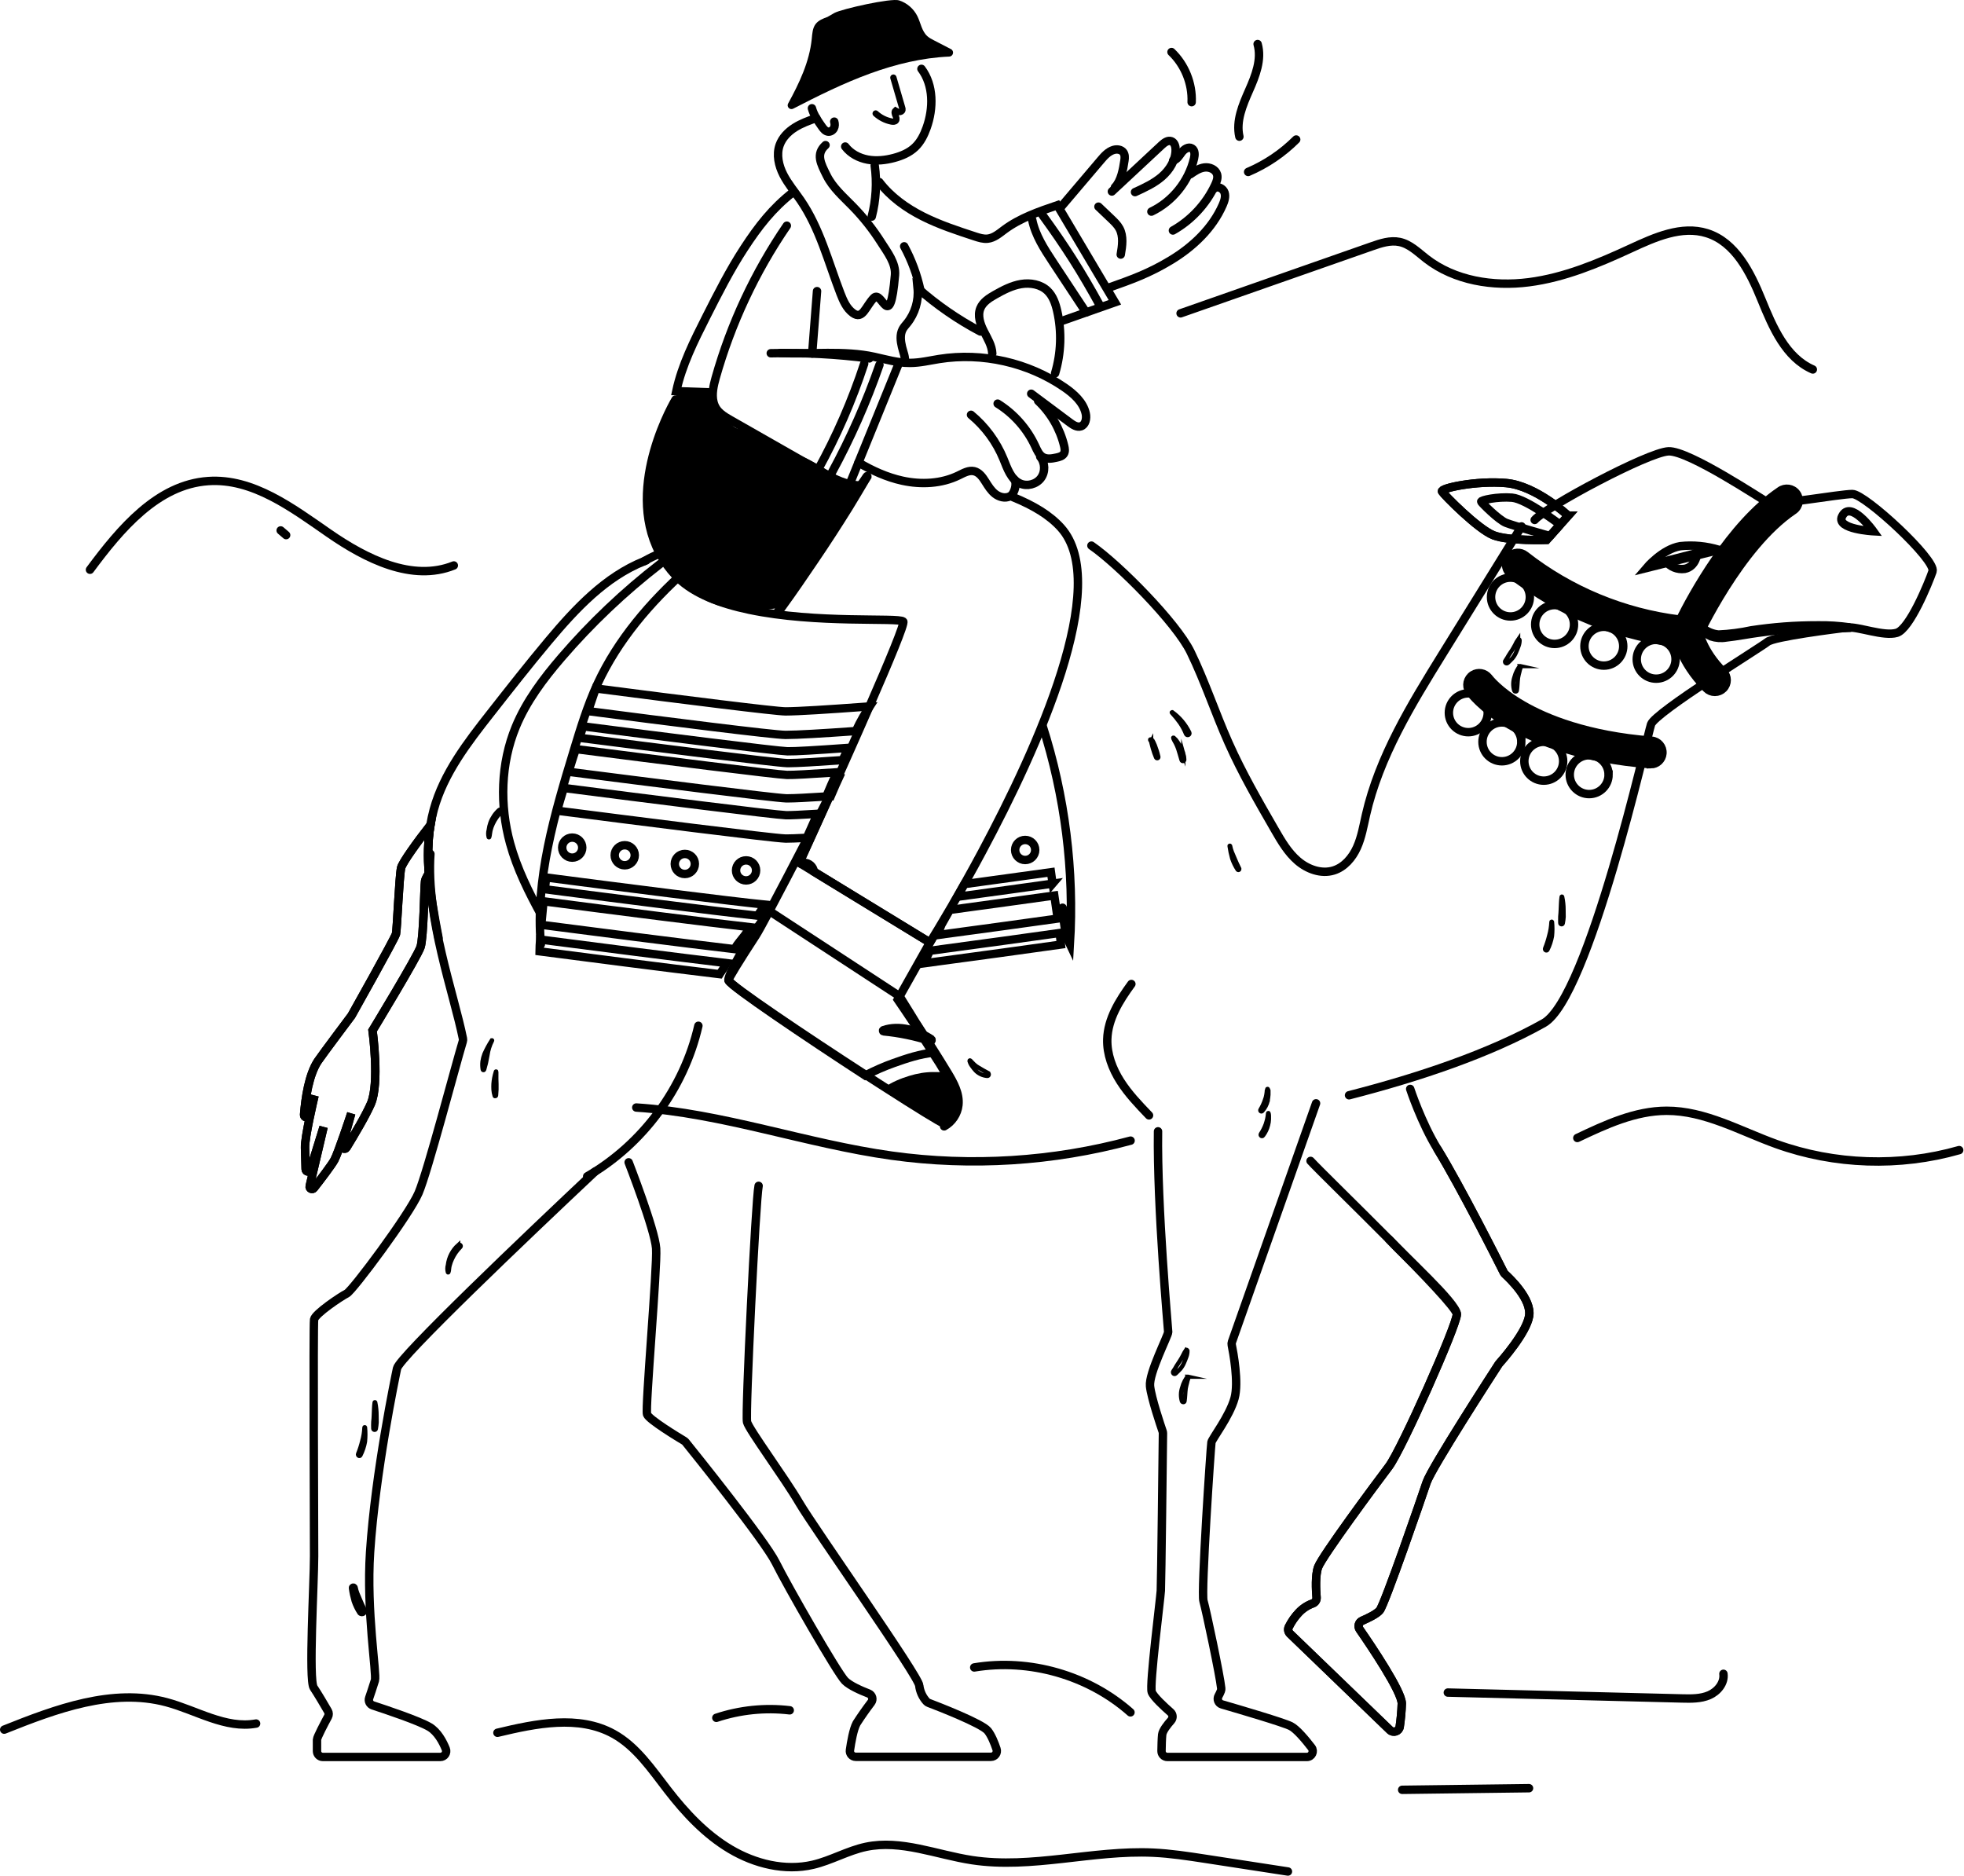 <svg width="605" height="578" viewBox="0 0 605 578" fill="none" xmlns="http://www.w3.org/2000/svg">
<g clip-path="url(#clip0_10412_2197)">
<path d="M132.098 269.007C131.444 270.089 131.004 270.957 130.945 271.398C130.667 273.393 130.524 288.768 129.546 291.736C128.567 294.697 114.76 317.438 114.76 317.438C114.76 317.438 116.996 333.669 114.255 339.999C112.745 343.478 109.422 349.134 106.733 353.527C106.279 354.272 105.145 353.734 105.418 352.905C105.418 352.898 105.418 352.892 105.424 352.886C105.631 352.192 107.983 343.782 108.197 342.992C107.905 343.886 104.212 355.043 103.033 357.278C102.23 358.794 98.906 363.155 96.69 365.999C96.211 366.621 95.219 366.142 95.401 365.377L99.677 347.177L95.589 360.388C95.343 361.179 94.183 361.023 94.157 360.194C94.092 357.881 94.014 355.199 93.962 353.566C93.852 350.378 96.638 338.567 96.891 337.485L95.103 343.646C94.857 344.495 93.6 344.268 93.671 343.387C94.073 338.249 95.135 331.044 97.941 326.833C99.301 324.818 108.275 312.858 108.275 312.858C108.275 312.858 121.661 289.034 121.985 287.693C122.309 286.352 122.963 270.024 123.565 267.342C123.922 265.754 128.405 259.547 132.584 254.15C131.781 259.036 131.723 264.005 132.098 268.994V269.007Z" stroke="black" stroke-width="2.592" stroke-miterlimit="10" stroke-linecap="round"/>
<path d="M132.098 269.007C131.444 270.089 131.004 270.957 130.945 271.398C130.667 273.393 130.524 288.768 129.546 291.736C128.567 294.697 114.76 317.438 114.76 317.438C114.76 317.438 116.996 333.669 114.255 339.999C112.745 343.478 109.422 349.134 106.733 353.527C106.279 354.272 105.145 353.734 105.418 352.905C105.418 352.898 105.418 352.892 105.424 352.886C105.631 352.192 107.983 343.782 108.197 342.992C107.905 343.886 104.212 355.043 103.033 357.278C102.23 358.794 98.906 363.155 96.69 365.999C96.211 366.621 95.219 366.142 95.401 365.377L99.677 347.177L95.589 360.388C95.343 361.179 94.183 361.023 94.157 360.194C94.092 357.881 94.014 355.199 93.962 353.566C93.852 350.378 96.638 338.567 96.891 337.485L95.103 343.646C94.857 344.495 93.6 344.268 93.671 343.387C94.073 338.249 95.135 331.044 97.941 326.833C99.301 324.818 108.275 312.858 108.275 312.858C108.275 312.858 121.661 289.034 121.985 287.693C122.309 286.352 122.963 270.024 123.565 267.342C123.922 265.754 128.405 259.547 132.584 254.15C131.781 259.036 131.723 264.005 132.098 268.994V269.007Z" stroke="black" stroke-width="2.592" stroke-miterlimit="10" stroke-linecap="round"/>
<path d="M193.65 358.048C193.65 358.048 201.717 378.762 202.119 384.56C202.527 390.359 198.678 433.918 199.326 435.694C199.909 437.3 209.025 442.821 210.729 443.838C210.911 443.948 211.066 444.084 211.202 444.246C213.541 447.149 235.622 474.594 238.959 481.332C242.483 488.446 257.943 515.4 260.301 517.771C261.798 519.281 265.251 520.784 267.571 521.678C268.685 522.112 269.087 523.485 268.361 524.438C266.806 526.479 265.335 528.578 263.942 530.736C263.91 530.787 263.877 530.833 263.852 530.885C262.86 532.705 262.173 536.683 261.824 539.132C261.668 540.215 262.51 541.18 263.605 541.18H305.266C306.497 541.18 307.365 539.975 306.977 538.802C306.374 537.001 305.428 534.604 304.281 533.165C302.454 530.878 288.576 525.526 286.075 524.574C285.816 524.477 285.582 524.328 285.401 524.12C284.17 522.766 283.393 521.062 283.172 519.242C283.172 516.572 250.718 470.655 246.202 462.938C241.687 455.222 230.73 440.417 230.128 438.058C229.525 435.694 232.797 369.276 233.691 365.291" stroke="black" stroke-width="2.592" stroke-miterlimit="10" stroke-linecap="round"/>
<path d="M403.71 357.615C408.167 362.519 448.778 401.478 448.778 404.847C448.778 408.216 431.764 446.56 427.812 451.782C423.853 457.011 407.267 479.376 406.036 482.759C405.141 485.208 405.368 489.769 405.563 492.088C405.627 492.885 405.174 493.637 404.422 493.909C402.789 494.499 401.312 495.458 400.114 496.721C398.863 498.043 397.814 499.546 397.01 501.172C396.66 501.872 396.816 502.721 397.379 503.265L428.142 532.933C429.192 533.943 430.961 533.36 431.174 531.922C431.524 529.557 431.738 527.166 431.816 524.776C431.816 521.031 422.35 507.01 418.838 501.937C418.19 501.004 418.56 499.708 419.603 499.261C421.475 498.457 424.08 497.194 425.026 496.067C426.561 494.233 437.913 461.287 439.448 456.68C440.932 452.229 460.253 422.38 461.613 420.287C461.665 420.209 461.717 420.144 461.775 420.073C462.676 419.069 470.133 410.64 471.034 405.456C471.935 400.273 464.995 393.768 463.609 392.479C463.453 392.33 463.317 392.161 463.22 391.967C461.769 389.077 449.99 365.675 442.817 353.98C437.783 345.777 434.401 335.437 434.401 335.437" stroke="black" stroke-width="2.592" stroke-miterlimit="10" stroke-linecap="round"/>
<path d="M427.844 381.736C432.302 386.641 448.778 401.478 448.778 404.847C448.778 408.216 431.764 446.559 427.812 451.782C423.853 457.01 407.267 479.376 406.036 482.758C405.141 485.207 405.368 489.769 405.563 492.088C405.627 492.885 405.174 493.637 404.422 493.909C402.789 494.498 401.312 495.457 400.114 496.721C398.863 498.043 397.814 499.546 397.01 501.172C396.66 501.872 396.816 502.72 397.379 503.265L428.142 532.932C429.192 533.943 430.961 533.36 431.174 531.922C431.524 529.557 431.738 527.166 431.816 524.775C431.816 521.03 422.35 507.01 418.838 501.936C418.19 501.003 418.56 499.708 419.603 499.261C421.475 498.457 424.08 497.194 425.026 496.066C426.561 494.233 437.913 461.286 439.448 456.68C440.932 452.229 460.253 422.379 461.613 420.287C461.665 420.209 461.717 420.144 461.775 420.073C462.676 419.069 470.133 410.639 471.034 405.456C471.935 400.273 464.995 393.768 463.609 392.478C463.453 392.329 463.317 392.161 463.22 391.966C461.769 389.077 449.99 365.674 442.817 353.979" stroke="black" stroke-width="2.592" stroke-miterlimit="10" stroke-linecap="round"/>
<path d="M204.178 170.238C203.88 170.335 203.582 170.433 203.284 170.549C203.284 170.549 203.271 170.549 203.265 170.556C201.729 171.119 200.135 171.89 198.496 172.849C198.496 172.849 198.483 172.856 198.477 172.862" stroke="black" stroke-width="2.592" stroke-miterlimit="10" stroke-linecap="round"/>
<path d="M132.585 263.051C131.218 282.793 139.81 306.014 142.602 319.931C142.66 320.222 142.647 320.514 142.557 320.799C140.276 328.367 131.743 360.931 128.944 367.475C126.093 374.161 108.606 397.57 106.837 398.451C105.062 399.332 97.047 404.684 96.756 406.459C96.464 408.235 96.756 471.095 96.756 479.343C96.756 487.591 95.026 517.505 96.633 519.876C97.851 521.677 100.028 525.39 101.006 527.081C101.317 527.625 101.33 528.286 101.032 528.837C99.995 530.755 97.65 535.186 97.65 535.886V539.424C97.65 540.421 98.46 541.225 99.451 541.225H135.644C136.92 541.225 137.795 539.936 137.315 538.75C136.427 536.547 134.795 533.456 132.261 531.973C128.964 530.042 118.947 526.686 114.865 525.351C113.906 525.04 113.394 524.003 113.725 523.051C114.133 521.865 114.735 520.071 115.487 517.673C116.115 515.658 112.805 496.383 114.003 478.112C115.63 453.459 121.778 424.063 122.31 421.517C122.983 418.128 162.104 380.835 183.271 360.924" stroke="black" stroke-width="2.592" stroke-miterlimit="10" stroke-linecap="round"/>
<path d="M405.401 339.874L379.497 413.367C379.387 413.678 379.368 414.008 379.433 414.325C379.886 416.548 381.642 425.852 380.294 430.724C378.759 436.29 373.388 443.164 373.18 444.285C372.973 445.406 369.934 490.507 370.731 493.209C371.483 495.748 375.856 516.404 376.193 520.071C376.219 520.343 376.193 520.622 376.089 520.881C375.889 521.399 375.655 521.905 375.377 522.391C374.794 523.414 375.286 524.71 376.42 525.034C381.985 526.654 395.294 530.567 397.62 531.733C399.401 532.621 402.123 535.874 404.008 538.323C404.922 539.508 404.079 541.225 402.583 541.225H359.6C358.596 541.225 357.786 540.409 357.799 539.405C357.818 537.804 357.877 535.543 358.006 534.338C358.142 533.113 359.62 531.254 360.734 530.004C361.401 529.252 361.337 528.112 360.585 527.451C358.641 525.753 355.33 522.702 354.793 521.231C354.022 519.119 357.449 492.561 357.585 489.989C357.721 487.539 358.194 445.561 358.24 441.531C358.24 441.324 358.207 441.13 358.142 440.935C357.566 439.251 354.637 430.607 354.261 427.005C353.84 423.007 359.853 411.449 359.853 410.328C359.853 409.57 356.387 371.803 356.723 348.504" stroke="black" stroke-width="2.592" stroke-miterlimit="10" stroke-linecap="round"/>
<path d="M472.751 160.164C476.23 156.127 507.693 139.294 513.971 139.029C520.249 138.763 542.823 153.918 544.721 154.864C546.619 155.816 566.737 152.181 570.624 152.181C574.512 152.181 596.509 172.506 595.31 176.012C594.105 179.491 588.319 193.719 584.308 194.937C580.298 196.155 572.231 192.909 569.005 193.317C565.778 193.725 546.444 196.11 544.442 197.749C542.44 199.388 509.805 219.499 508.6 223.121C507.395 226.743 489.435 307.369 475.544 315.163C458.756 324.584 437.135 331.867 415.566 337.393" stroke="black" stroke-width="2.592" stroke-miterlimit="10" stroke-linecap="round"/>
<path d="M336.205 168.075C344.518 173.802 362.348 191.782 366.767 200.859C371.179 209.936 374.335 219.577 378.442 228.797C382.557 238.036 387.617 246.822 392.671 255.581C394.666 259.041 396.713 262.566 399.739 265.171C402.765 267.775 406.996 269.33 410.812 268.151C414.129 267.127 416.578 264.225 418.004 261.063C419.429 257.901 419.999 254.435 420.77 251.053C424.865 233.073 434.733 217.024 444.439 201.345C452.531 188.283 460.617 175.221 468.709 162.159" stroke="black" stroke-width="2.592" stroke-miterlimit="10" stroke-linecap="round"/>
<path d="M348.268 351.368C324.386 357.828 299.201 359.415 274.697 356.001C248.237 352.314 222.663 342.9 196.002 341.17" stroke="black" stroke-width="2.592" stroke-miterlimit="10" stroke-linecap="round"/>
<path d="M577.064 163.655C577.064 163.655 565.59 163.04 567.404 159.139C569.95 153.658 577.064 163.655 577.064 163.655Z" stroke="black" stroke-width="2.592" stroke-miterlimit="10" stroke-linecap="round"/>
<path d="M529.54 169.389L507.174 174.981C507.174 174.981 512.091 169.15 517.599 168.243C521.616 167.815 525.678 168.204 529.533 169.389H529.54Z" stroke="black" stroke-width="2.592" stroke-miterlimit="10" stroke-linecap="round"/>
<path d="M513.115 172.837C514.483 174.632 516.711 175.545 518.947 175.241C522.51 174.554 522.86 170.336 522.86 170.336L513.115 172.837Z" stroke="black" stroke-width="2.592" stroke-miterlimit="10" stroke-linecap="round"/>
<path d="M569.879 193.271C566.562 192.798 563.212 192.584 559.856 192.643C556.416 192.643 552.995 192.753 549.554 193.018C546.114 193.284 542.829 193.66 539.479 194.165C536.162 194.884 532.793 195.318 529.404 195.467C527.577 195.305 525.847 194.58 524.441 193.401C522.873 192.312 521.279 191.237 519.66 190.213C519.562 190.213 519.452 190.31 519.549 190.381C520.832 191.489 522.148 192.565 523.489 193.608C524.571 194.58 525.776 195.396 527.078 196.038C528.568 196.53 530.156 196.653 531.704 196.387C533.441 196.193 535.171 195.927 536.888 195.649C543.82 194.47 550.824 193.757 557.854 193.511C559.824 193.511 561.78 193.427 563.75 193.427C565.72 193.427 567.773 193.537 569.788 193.427C569.84 193.427 569.886 193.388 569.892 193.329C569.892 193.31 569.892 193.284 569.873 193.271H569.879Z" stroke="black" stroke-width="2.592" stroke-miterlimit="10" stroke-linecap="round"/>
<path d="M483.066 158.861C483.066 158.861 473.199 149.609 463.946 148.799C454.694 147.989 443.608 150.406 444.211 151.41C444.814 152.414 455.323 163.098 460.117 164.912C464.912 166.727 476.432 166.312 476.432 166.312L483.073 158.861H483.066Z" stroke="black" stroke-width="2.592" stroke-miterlimit="10" stroke-linecap="round"/>
<path d="M483.066 158.861C483.066 158.861 473.199 149.609 463.946 148.799C454.694 147.989 443.608 150.406 444.211 151.41C444.814 152.414 455.323 163.098 460.117 164.912C464.912 166.727 476.432 166.312 476.432 166.312L483.073 158.861H483.066Z" stroke="black" stroke-width="2.592" stroke-miterlimit="10" stroke-linecap="round"/>
<path d="M480.603 161.628C480.603 161.628 470.243 153.691 465.785 153.309C461.327 152.933 456.001 154.08 456.28 154.566C456.559 155.052 461.632 160.157 463.938 161.064C466.245 161.971 477.467 165.133 477.467 165.133L480.596 161.621L480.603 161.628Z" stroke="black" stroke-width="2.592" stroke-miterlimit="10" stroke-linecap="round"/>
<path d="M481.652 280.312C481.659 278.952 481.516 277.598 481.231 276.276C481.231 276.224 481.186 276.179 481.134 276.179C481.082 276.179 481.037 276.224 481.037 276.276C480.842 277.591 480.855 278.919 480.771 280.248C480.771 280.934 480.674 281.647 480.629 282.301C480.59 282.956 480.629 283.701 480.629 284.342C480.629 284.789 481.341 284.887 481.413 284.427C481.549 283.766 481.639 283.098 481.678 282.425C481.691 281.725 481.678 281.025 481.652 280.312Z" stroke="black" stroke-width="1.296" stroke-miterlimit="10" stroke-linecap="round"/>
<path d="M478.102 284.005C478.102 283.882 477.895 283.882 477.895 284.005C477.837 285.424 477.61 286.83 477.221 288.197C476.897 289.545 476.47 290.867 475.951 292.156C475.744 292.662 476.457 293.063 476.69 292.577C477.357 291.256 477.824 289.843 478.09 288.385C478.245 286.934 478.245 285.463 478.102 284.012V284.005Z" stroke="black" stroke-width="1.296" stroke-miterlimit="10" stroke-linecap="round"/>
<path d="M116.005 436.044C116.005 434.69 115.875 433.336 115.597 432.007C115.597 431.91 115.402 431.91 115.389 432.007C115.195 433.336 115.221 434.664 115.136 435.992C115.136 436.679 115.039 437.392 114.981 438.033C114.923 438.674 114.981 439.433 114.981 440.087C114.981 440.521 115.694 440.618 115.778 440.171C115.901 439.51 115.985 438.843 116.031 438.169C116.044 437.456 116.031 436.757 116.005 436.044Z" stroke="black" stroke-width="1.296" stroke-miterlimit="10" stroke-linecap="round"/>
<path d="M112.454 439.73C112.454 439.607 112.259 439.607 112.246 439.73C112.194 441.149 111.968 442.555 111.572 443.922C111.248 445.27 110.821 446.591 110.302 447.881C110.095 448.373 110.821 448.788 111.041 448.289C111.708 446.967 112.181 445.555 112.441 444.097C112.59 442.646 112.596 441.188 112.454 439.737V439.73Z" stroke="black" stroke-width="1.296" stroke-miterlimit="10" stroke-linecap="round"/>
<path d="M151.49 320.489C150.628 321.824 149.87 323.23 149.229 324.681C148.944 325.419 148.743 326.191 148.626 326.974C148.529 327.81 148.555 328.653 148.698 329.475C148.73 329.605 148.86 329.683 148.983 329.65C149.067 329.631 149.132 329.56 149.158 329.475C149.313 328.704 149.605 327.979 149.747 327.214L150.168 325.031C150.382 323.482 150.855 321.979 151.568 320.586C151.691 320.476 151.497 320.379 151.497 320.489H151.49Z" stroke="black" stroke-width="1.296" stroke-miterlimit="10" stroke-linecap="round"/>
<path d="M152.89 332.119V330.234C152.89 329.897 152.708 330.052 152.695 330.234C152.682 330.415 152.514 330.862 152.443 331.173L152.235 332.113C152.125 332.689 152.054 333.272 152.009 333.862C151.976 334.465 151.976 335.067 152.009 335.663C152.054 336.292 152.171 336.92 152.359 337.523C152.359 337.801 152.806 337.691 152.819 337.438C152.819 336.836 152.942 336.253 152.942 335.637V333.92C152.942 333.35 152.883 332.702 152.883 332.132L152.89 332.119Z" stroke="black" stroke-width="1.296" stroke-miterlimit="10" stroke-linecap="round"/>
<path d="M153.744 249.51C152.552 250.573 151.632 251.914 151.075 253.411C150.809 254.149 150.628 254.914 150.531 255.691C150.336 256.417 150.336 257.175 150.531 257.901C150.569 257.952 150.634 257.965 150.686 257.927C150.699 257.92 150.705 257.914 150.712 257.901C150.822 257.57 150.893 257.227 150.919 256.883C150.952 256.534 151.01 256.19 151.088 255.847C151.263 255.121 151.515 254.408 151.839 253.735C152.468 252.4 153.33 251.188 154.366 250.145C154.813 249.724 154.172 249.128 153.738 249.517L153.744 249.51Z" stroke="black" stroke-width="1.296" stroke-miterlimit="10" stroke-linecap="round"/>
<path d="M141.163 383.53C139.381 385.131 138.247 387.327 137.962 389.711C137.755 390.431 137.755 391.202 137.962 391.921C137.982 391.973 138.04 391.999 138.092 391.973C138.118 391.96 138.137 391.94 138.144 391.921C138.26 391.584 138.325 391.24 138.338 390.884C138.37 390.541 138.429 390.197 138.506 389.867C138.694 389.141 138.947 388.435 139.277 387.755C139.899 386.42 140.748 385.202 141.791 384.165C142.251 383.744 141.597 383.161 141.163 383.537V383.53Z" stroke="black" stroke-width="1.296" stroke-miterlimit="10" stroke-linecap="round"/>
<path d="M304.371 330.551C303.353 330.02 302.369 329.431 301.377 328.847C300.904 328.582 300.464 328.258 300.062 327.882C299.855 327.688 299.654 327.474 299.459 327.267L299.181 326.988L298.999 326.781L298.831 326.658C298.831 326.586 298.637 326.658 298.663 326.768C298.688 326.878 298.663 326.865 298.663 326.923C298.688 327.001 298.721 327.079 298.76 327.15C298.805 327.286 298.857 327.422 298.915 327.558C299.051 327.843 299.22 328.115 299.408 328.368C299.77 328.886 300.166 329.372 300.593 329.839C301.539 330.778 302.796 331.348 304.131 331.446C304.636 331.484 304.759 330.772 304.371 330.564V330.551Z" stroke="black" stroke-width="1.296" stroke-miterlimit="10" stroke-linecap="round"/>
<path d="M390.517 339.065C390.517 338.76 390.602 338.449 390.641 338.145C390.679 337.84 390.712 337.542 390.738 337.237C390.757 336.933 390.757 336.628 390.738 336.33V335.883C390.725 335.818 390.692 335.76 390.641 335.715C390.595 335.657 390.569 335.579 390.569 335.508C390.569 335.397 390.362 335.41 390.362 335.508V335.689C390.194 335.857 390.219 336.136 390.207 336.376C390.194 336.615 390.135 336.92 390.096 337.199C390.012 337.756 389.87 338.3 389.662 338.818C389.312 339.881 388.846 340.898 388.263 341.851C388.055 342.187 388.541 342.576 388.807 342.285C389.643 341.378 390.232 340.27 390.511 339.071L390.517 339.065Z" stroke="black" stroke-width="1.296" stroke-miterlimit="10" stroke-linecap="round"/>
<path d="M389.118 349.755C389.837 348.796 390.349 347.701 390.628 346.541C390.783 345.971 390.874 345.388 390.893 344.792V343.937C390.893 343.658 390.893 343.321 390.809 343.017C390.725 342.712 390.602 342.874 390.602 343.017C390.602 343.159 390.531 343.587 390.505 343.872C390.472 344.157 390.42 344.442 390.349 344.727C390.207 345.271 390.071 345.816 389.889 346.347C389.5 347.396 388.995 348.401 388.379 349.34C388.269 349.548 388.334 349.8 388.535 349.93C388.742 350.046 389.008 349.969 389.125 349.761L389.118 349.755Z" stroke="black" stroke-width="1.296" stroke-miterlimit="10" stroke-linecap="round"/>
<path d="M467.658 196.978C467.302 197.483 466.997 198.021 466.751 198.585C466.447 199.142 466.149 199.718 465.799 200.263C465.449 200.807 465.086 201.28 464.762 201.831C464.438 202.381 464.134 202.952 463.745 203.483C463.55 203.69 463.557 204.021 463.764 204.215C463.972 204.409 464.302 204.403 464.496 204.196C464.956 203.736 465.449 203.288 465.896 202.796C466.349 202.252 466.719 201.643 466.997 200.995C467.263 200.379 467.542 199.751 467.755 199.109C467.995 198.494 468.118 197.84 468.118 197.179C468.079 196.971 467.814 196.79 467.658 196.984V196.978Z" stroke="black" stroke-width="1.296" stroke-miterlimit="10" stroke-linecap="round"/>
<path d="M468.416 205.199C468.416 205.199 468.357 205.186 468.331 205.199C468.066 205.199 467.956 205.406 467.839 205.62C467.722 205.834 467.463 206.249 467.282 206.56C466.958 207.188 466.699 207.856 466.524 208.542C466.057 209.896 466.031 211.361 466.44 212.734C466.563 213.097 467.198 213.155 467.262 212.734C467.47 211.432 467.457 210.104 467.625 208.808C467.722 208.154 467.904 207.551 468.059 206.923C468.124 206.566 468.221 206.223 468.351 205.886C468.435 205.633 468.545 205.439 468.409 205.199H468.416Z" stroke="black" stroke-width="1.296" stroke-miterlimit="10" stroke-linecap="round"/>
<path d="M365.353 415.874C365.003 416.386 364.692 416.93 364.433 417.494C364.148 418.064 363.831 418.621 363.481 419.159C363.144 419.677 362.781 420.195 362.464 420.727C362.153 421.297 361.816 421.848 361.446 422.379C361.058 422.91 361.712 423.584 362.185 423.092C362.658 422.599 363.15 422.184 363.584 421.692C364.038 421.148 364.407 420.539 364.686 419.891C364.952 419.262 365.23 418.647 365.444 418.005C365.684 417.39 365.8 416.736 365.794 416.075C365.723 415.88 365.457 415.686 365.36 415.88L365.353 415.874Z" stroke="black" stroke-width="1.296" stroke-miterlimit="10" stroke-linecap="round"/>
<path d="M366.052 424.102C366.052 424.102 365.994 424.089 365.968 424.102C365.703 424.102 365.592 424.31 365.476 424.524L364.919 425.463C364.595 426.092 364.335 426.759 364.16 427.446C363.694 428.8 363.668 430.264 364.076 431.638C364.199 432 364.834 432.059 364.899 431.638C365.106 430.335 365.093 429.007 365.262 427.698C365.359 427.057 365.541 426.454 365.696 425.826C365.761 425.47 365.858 425.126 365.988 424.789C366.072 424.524 366.182 424.342 366.046 424.102H366.052Z" stroke="black" stroke-width="1.296" stroke-miterlimit="10" stroke-linecap="round"/>
<path d="M366.375 225.66C365.164 223.159 363.349 220.995 361.095 219.369C360.985 219.369 360.9 219.453 360.972 219.538C361.885 220.516 362.728 221.553 363.499 222.641C364.25 223.73 364.872 224.896 365.358 226.12C365.488 226.399 365.818 226.529 366.097 226.399C366.375 226.269 366.505 225.939 366.375 225.66Z" stroke="black" stroke-width="1.296" stroke-miterlimit="10" stroke-linecap="round"/>
<path d="M364.516 232.076C364.315 231.46 364.063 230.864 363.758 230.288C363.467 229.743 363.143 229.206 362.793 228.694L362.236 227.91C362.022 227.67 361.795 227.45 361.549 227.236C361.497 227.197 361.432 227.21 361.393 227.255C361.367 227.288 361.361 227.34 361.38 227.372C361.536 227.638 361.62 227.929 361.769 228.182C361.918 228.435 362.074 228.7 362.216 228.979C362.488 229.523 362.728 230.08 362.929 230.657C363.123 231.227 363.292 231.804 363.46 232.393C363.629 232.983 363.797 233.54 363.966 234.13C364.024 234.363 364.257 234.505 364.49 234.447C364.698 234.395 364.84 234.201 364.821 233.987C364.801 233.339 364.698 232.691 364.516 232.069V232.076Z" stroke="black" stroke-width="1.296" stroke-miterlimit="10" stroke-linecap="round"/>
<path d="M356.173 230.766C355.914 229.976 355.603 229.205 355.234 228.46C355.136 228.194 354.955 227.967 354.715 227.818C354.592 227.747 354.378 227.721 354.294 227.818C354.21 227.916 354.463 228.376 354.599 228.155C354.599 228.194 354.599 228.233 354.599 228.265C354.599 228.505 354.67 228.738 354.722 228.978C354.845 229.484 354.974 229.982 355.111 230.475C355.389 231.46 355.726 232.425 356.128 233.371C356.218 233.559 356.445 233.637 356.633 233.546C356.782 233.475 356.866 233.313 356.84 233.144C356.666 232.341 356.439 231.544 356.154 230.766H356.173Z" stroke="black" stroke-width="1.296" stroke-miterlimit="10" stroke-linecap="round"/>
<path d="M381.778 267.639C381.207 266.505 380.676 265.332 380.197 264.159C379.97 263.589 379.704 263.013 379.471 262.442C379.238 261.84 379.063 261.218 378.94 260.583C378.94 260.46 378.713 260.512 378.745 260.583C378.933 261.879 379.205 263.162 379.555 264.425C379.97 265.65 380.54 266.822 381.246 267.904C381.356 268.034 381.551 268.04 381.68 267.93C381.765 267.859 381.797 267.749 381.778 267.639Z" stroke="black" stroke-width="1.296" stroke-miterlimit="10" stroke-linecap="round"/>
<path d="M111.768 496.19C111.198 495.056 110.666 493.896 110.187 492.71C109.947 492.14 109.682 491.563 109.461 490.993C109.228 490.397 109.053 489.775 108.93 489.147C108.93 489.004 108.703 489.075 108.736 489.147C108.911 490.456 109.189 491.751 109.558 493.021C109.973 494.246 110.543 495.419 111.249 496.501C111.366 496.624 111.56 496.63 111.684 496.52C111.774 496.436 111.807 496.313 111.768 496.196V496.19Z" stroke="black" stroke-width="2.592" stroke-miterlimit="10" stroke-linecap="round"/>
<path d="M284.656 296.744C300.614 294.618 317.162 292.318 326.829 290.964C326.719 289.863 326.57 288.664 326.388 287.407C317.214 288.697 301.703 290.848 286.444 292.889C285.835 294.165 285.233 295.448 284.656 296.744Z" stroke="black" stroke-width="2.559" stroke-miterlimit="10" stroke-linecap="round"/>
<path d="M221.855 299.84C222.6 298.823 223.242 297.793 223.838 296.685C208.256 294.825 184.341 291.761 166.388 289.422C166.303 290.692 166.193 291.923 166.193 293.057C179.476 294.787 204.517 298.033 221.68 300.093C221.732 300.009 221.784 299.925 221.849 299.84H221.855Z" stroke="black" stroke-width="2.559" stroke-miterlimit="10" stroke-linecap="round"/>
<path d="M324.244 272.207C316.787 273.25 306.316 274.708 295.341 276.198C295.179 276.224 295.023 276.244 294.861 276.27L297.064 272.35C297.233 272.33 297.395 272.304 297.563 272.285C307.528 270.931 316.903 269.635 323.739 268.683C323.894 269.855 324.056 271.041 324.238 272.214L324.244 272.207Z" stroke="black" stroke-width="2.559" stroke-miterlimit="10" stroke-linecap="round"/>
<path d="M234.866 280.001C235.241 279.554 235.643 279.127 236.058 278.712C225.03 277.611 192.026 273.406 168.254 270.309C168.105 271.494 167.969 272.699 167.846 273.93C185.229 276.179 219.102 280.552 233.324 282.081C233.81 281.362 234.315 280.669 234.872 280.008L234.866 280.001Z" stroke="black" stroke-width="2.559" stroke-miterlimit="10" stroke-linecap="round"/>
<path d="M325.799 282.969C316.806 284.226 302.753 286.176 288.693 288.055C288.978 287.394 289.27 286.74 289.536 286.066C289.704 285.664 289.86 285.256 290.022 284.848L292.581 280.3C292.717 280.274 292.853 280.261 292.995 280.241C304.386 278.699 315.75 277.125 324.776 275.861C325.132 278.343 325.495 280.714 325.799 282.962V282.969Z" stroke="black" stroke-width="2.559" stroke-miterlimit="10" stroke-linecap="round"/>
<path d="M226.371 292.091C227.245 290.698 228.327 289.499 229.319 288.197C229.947 287.374 230.517 286.5 231.075 285.618C217.371 284.07 190.004 280.584 167.43 277.643C167.184 280.092 166.951 282.534 166.75 284.886C181.801 286.836 209.557 290.426 226.209 292.37C226.267 292.279 226.319 292.182 226.377 292.091H226.371Z" stroke="black" stroke-width="2.559" stroke-miterlimit="10" stroke-linecap="round"/>
<path d="M251.819 250.689C250.594 253.443 249.48 255.944 248.521 258.082C248.197 258.095 247.88 258.114 247.569 258.127C245.333 258.244 243.603 258.309 242.502 258.309H241.906C237.694 258.172 194.887 252.717 171.627 249.73C172.165 247.799 172.851 245.422 173.681 242.739C199.908 246.108 238.543 251 242.12 251.123C243.428 251.162 246.7 251.007 251.333 250.722C251.488 250.709 251.644 250.702 251.812 250.689H251.819Z" stroke="black" stroke-width="2.572" stroke-miterlimit="10" stroke-linecap="round"/>
<path d="M267.92 217.607C267.22 218.67 266.527 219.739 265.886 220.84C265.063 222.253 264.331 223.717 263.637 225.194C263.436 225.207 263.229 225.22 263.022 225.24C253.413 225.92 245.593 226.387 241.984 226.387C238.375 226.387 205.15 222.195 181.158 219.059C181.929 216.752 182.713 214.394 183.51 212.074C210.807 215.612 239.036 219.143 241.991 219.143C245.891 219.136 255.13 218.547 266.261 217.73C266.806 217.692 267.35 217.646 267.907 217.607H267.92Z" stroke="black" stroke-width="2.572" stroke-miterlimit="10" stroke-linecap="round"/>
<path d="M257.819 237.9C257.819 237.9 257.812 237.913 257.799 237.932C257.786 237.965 257.773 237.997 257.754 238.029C256.64 240.446 255.545 242.876 254.534 245.344C254.417 245.351 254.301 245.357 254.184 245.364C254.139 245.37 254.087 245.37 254.041 245.377C248.761 245.72 244.757 245.927 242.787 245.927H242.178C238.174 245.785 198.943 240.796 175.178 237.751C175.845 235.528 176.551 233.164 177.394 230.76C203.44 234.103 239.003 238.599 242.424 238.716C244.226 238.768 249.772 238.45 257.462 237.926C257.579 237.913 257.689 237.906 257.806 237.9H257.819Z" stroke="black" stroke-width="2.572" stroke-miterlimit="10" stroke-linecap="round"/>
<path d="M261.305 230.378C261.305 230.378 261.292 230.404 261.292 230.417C260.722 231.668 260.145 232.905 259.569 234.149C259.413 234.162 259.271 234.169 259.122 234.182C251.457 234.719 245.541 235.069 243.053 235.069H242.457C238.66 234.94 202.403 230.34 178.502 227.281C178.858 226.109 179.241 224.93 179.642 223.757C203.472 226.808 238.971 231.305 242.567 231.435C244.686 231.493 251.619 231.078 260.774 230.417C260.949 230.404 261.124 230.391 261.305 230.378Z" stroke="black" stroke-width="2.572" stroke-miterlimit="10" stroke-linecap="round"/>
<path d="M179.363 261.108C179.363 262.812 177.983 264.199 176.272 264.199C174.562 264.199 173.182 262.819 173.182 261.108C173.182 259.404 174.562 258.018 176.272 258.018C177.983 258.018 179.363 259.398 179.363 261.108Z" stroke="black" stroke-width="2.592" stroke-miterlimit="10" stroke-linecap="round"/>
<path d="M195.535 263.461C195.535 265.165 194.155 266.551 192.444 266.551C190.734 266.551 189.354 265.171 189.354 263.461C189.354 261.75 190.734 260.37 192.444 260.37C194.142 260.364 195.528 261.731 195.535 263.428C195.535 263.435 195.535 263.448 195.535 263.454V263.461Z" stroke="black" stroke-width="2.592" stroke-miterlimit="10" stroke-linecap="round"/>
<path d="M214.046 266.141C214.046 267.845 212.666 269.232 210.956 269.232C209.245 269.232 207.865 267.852 207.865 266.141C207.865 264.431 209.245 263.051 210.956 263.051C212.653 263.044 214.04 264.411 214.046 266.109C214.046 266.115 214.046 266.128 214.046 266.135V266.141Z" stroke="black" stroke-width="2.592" stroke-miterlimit="10" stroke-linecap="round"/>
<path d="M232.913 268.125C232.913 269.829 231.533 271.215 229.823 271.215C228.119 271.215 226.732 269.835 226.732 268.125C226.732 266.421 228.112 265.034 229.823 265.034C229.823 265.034 229.829 265.034 229.836 265.034C231.533 265.034 232.913 266.408 232.913 268.112C232.913 268.112 232.913 268.118 232.913 268.125Z" stroke="black" stroke-width="2.592" stroke-miterlimit="10" stroke-linecap="round"/>
<path d="M318.892 261.834C318.892 263.538 317.512 264.924 315.801 264.924C314.091 264.924 312.711 263.544 312.711 261.834C312.711 260.123 314.091 258.743 315.801 258.743C317.512 258.743 318.892 260.123 318.892 261.834Z" stroke="black" stroke-width="2.592" stroke-miterlimit="10" stroke-linecap="round"/>
<path d="M519.685 198.365H519.361C499.515 196.57 480.635 188.983 465.059 176.556C463.608 175.17 463.563 172.87 464.949 171.418C466.251 170.058 468.37 169.922 469.841 171.094C483.641 181.901 500.124 188.737 517.521 190.875C521.142 183.592 532.896 161.706 548.27 151.275C549.877 150.07 552.158 150.4 553.357 152.007C554.562 153.614 554.231 155.894 552.624 157.093C552.54 157.158 552.456 157.216 552.365 157.274C535.902 168.457 523.138 195.981 523.015 196.259C522.419 197.555 521.117 198.384 519.691 198.371L519.685 198.365Z" fill="black" stroke="black" stroke-width="2.592" stroke-miterlimit="10" stroke-linecap="round"/>
<path d="M508.517 235.406H508.225C466.532 232.095 453.14 213.727 452.596 212.943C451.513 211.252 452.012 209.004 453.703 207.922C455.284 206.917 457.364 207.274 458.517 208.744C458.602 208.854 461.634 212.936 469.182 217.271C476.283 221.379 488.917 226.594 508.795 228.175C510.797 228.35 512.275 230.112 512.1 232.115C511.938 233.98 510.389 235.412 508.517 235.432V235.406Z" fill="black" stroke="black" stroke-width="2.592" stroke-miterlimit="10" stroke-linecap="round"/>
<path d="M528.257 213.136C527.298 213.136 526.372 212.754 525.698 212.074C517.314 203.69 516.122 195.526 516.083 195.189C515.817 193.2 517.217 191.366 519.206 191.101C521.195 190.835 523.029 192.235 523.294 194.224C523.294 194.392 524.331 200.431 530.83 206.929C532.248 208.348 532.255 210.648 530.83 212.067C530.149 212.754 529.223 213.136 528.251 213.136H528.257Z" fill="black" stroke="black" stroke-width="2.592" stroke-miterlimit="10" stroke-linecap="round"/>
<path d="M458.283 219.551C458.29 222.856 455.62 225.538 452.316 225.551C449.012 225.557 446.329 222.888 446.316 219.584C446.31 216.279 448.979 213.597 452.284 213.584C452.284 213.584 452.29 213.584 452.297 213.584C455.595 213.578 458.27 216.24 458.277 219.538V219.551H458.283Z" stroke="black" stroke-width="2.592" stroke-miterlimit="10" stroke-linecap="round"/>
<path d="M465.287 189.903C468.59 189.903 471.267 187.225 471.267 183.923C471.267 180.62 468.59 177.942 465.287 177.942C461.984 177.942 459.307 180.62 459.307 183.923C459.307 187.225 461.984 189.903 465.287 189.903Z" stroke="black" stroke-width="2.592" stroke-miterlimit="10" stroke-linecap="round"/>
<path d="M484.867 192.378C484.867 195.682 482.191 198.358 478.886 198.358C475.582 198.358 472.906 195.682 472.906 192.378C472.906 189.073 475.582 186.397 478.886 186.397C482.191 186.397 484.867 189.073 484.867 192.378Z" stroke="black" stroke-width="2.592" stroke-miterlimit="10" stroke-linecap="round"/>
<path d="M500.034 199.064C500.034 202.369 497.359 205.044 494.054 205.044C490.75 205.044 488.074 202.369 488.074 199.064C488.074 195.76 490.75 193.084 494.054 193.084C497.359 193.084 500.034 195.76 500.034 199.064Z" stroke="black" stroke-width="2.592" stroke-miterlimit="10" stroke-linecap="round"/>
<path d="M516.148 203.088C516.148 206.392 513.472 209.068 510.168 209.068C506.863 209.068 504.188 206.392 504.188 203.088C504.188 199.783 506.863 197.107 510.168 197.107C513.472 197.107 516.148 199.783 516.148 203.088Z" stroke="black" stroke-width="2.592" stroke-miterlimit="10" stroke-linecap="round"/>
<path d="M468.637 228.511C468.643 231.816 465.974 234.498 462.67 234.511C459.365 234.517 456.683 231.848 456.67 228.544C456.657 225.239 459.333 222.557 462.637 222.544C462.637 222.544 462.644 222.544 462.65 222.544C465.948 222.544 468.624 225.213 468.63 228.511H468.637Z" stroke="black" stroke-width="2.592" stroke-miterlimit="10" stroke-linecap="round"/>
<path d="M481.523 234.498C481.523 237.802 478.847 240.478 475.543 240.478C472.238 240.478 469.562 237.802 469.562 234.498C469.562 231.193 472.238 228.518 475.543 228.518C478.847 228.518 481.523 231.193 481.523 234.498Z" stroke="black" stroke-width="2.592" stroke-miterlimit="10" stroke-linecap="round"/>
<path d="M495.518 238.619C495.524 241.923 492.855 244.605 489.55 244.618C486.246 244.625 483.564 241.955 483.551 238.651C483.544 235.347 486.214 232.664 489.518 232.651C489.518 232.651 489.525 232.651 489.531 232.651C492.829 232.651 495.505 235.321 495.511 238.619H495.518Z" stroke="black" stroke-width="2.592" stroke-miterlimit="10" stroke-linecap="round"/>
<path d="M290.585 345.998C289.717 345.778 282.201 341.126 272.521 334.906C271.835 334.472 271.141 334.025 270.435 333.571C270.299 333.481 270.157 333.39 270.021 333.299C268.945 332.612 267.857 331.906 266.749 331.187C248.102 319.11 225.23 303.761 224.414 301.979C224.414 301.973 224.414 301.96 224.414 301.947C224.414 301.364 227.9 295.753 232.811 288.211L232.908 288.055C233.55 287.051 235.027 284.356 236.977 280.702C236.977 280.695 236.984 280.695 236.984 280.689C240.197 274.663 244.681 266.052 248.776 258.128C250.117 255.55 251.406 253.042 252.605 250.723C253.596 248.792 254.529 246.984 255.352 245.378C255.741 244.62 256.103 243.907 256.447 243.246C257.885 240.44 258.863 238.529 259.123 238.03C257.989 240.447 256.881 242.877 255.851 245.345C255.734 245.352 255.611 245.358 255.494 245.365C254.659 247.218 253.855 248.999 253.091 250.69C251.847 253.444 250.713 255.945 249.741 258.083C247.596 262.819 246.242 265.774 246.242 265.774L246.566 265.975C246.903 265.845 247.272 265.774 247.655 265.774C249.242 265.774 250.551 266.972 250.726 268.514L286.458 290.336L277.128 306.897L276.558 307.907C276.558 307.907 279.791 312.592 283.504 318.3C283.879 318.883 284.268 319.473 284.65 320.075C285.544 321.455 286.445 322.874 287.32 324.28C287.482 324.546 287.65 324.805 287.812 325.071C288.952 326.781 290.035 328.53 291.058 330.306C291.201 330.539 291.337 330.772 291.466 331.012C291.531 331.116 291.589 331.219 291.648 331.329C292.497 332.833 293.306 334.355 294.077 335.904C295.224 339.344 293.164 346.653 290.592 345.998H290.585Z" stroke="black" stroke-width="2.592" stroke-miterlimit="10" stroke-linecap="round"/>
<path d="M275.365 327.441C279.285 326.041 283.503 324.635 287.74 324.24C282.862 316.09 277.102 306.876 277.102 306.876L237.015 280.655C229.227 290.704 223.902 300.909 224.433 302.069C225.269 303.896 247.926 319.187 266.534 331.309C269.366 329.812 272.32 328.529 275.365 327.441Z" stroke="black" stroke-width="2.592" stroke-miterlimit="10" stroke-linecap="round"/>
<path d="M291.316 330.318C290.013 330.285 288.711 330.233 287.402 330.24C284.888 330.246 282.485 330.687 280.081 331.419C277.554 332.19 274.651 333.337 272.312 335.06C282.128 341.39 289.793 346.159 290.681 346.392C293.337 347.092 295.514 339.602 294.341 336.09C294.056 335.242 292.897 333.091 291.309 330.318H291.316Z" fill="black"/>
<path d="M286.872 320.139C282.68 317.346 276.933 315.668 272.126 317.346C271.932 317.346 272.029 317.683 272.126 317.696C277.024 318.163 281.864 319.161 286.548 320.657C286.704 320.728 286.885 320.657 286.957 320.502C287.015 320.379 286.976 320.23 286.872 320.139Z" stroke="black" stroke-width="2.592" stroke-miterlimit="10" stroke-linecap="round"/>
<path d="M312.315 153.236C312.373 153.262 311.874 153.061 311.933 153.081C318.425 155.737 323.317 158.679 326.815 162.553C342.462 179.95 319.682 230.351 302.506 262.409C301.689 263.938 300.886 265.422 300.102 266.854C299.091 268.701 298.106 270.469 297.167 272.148C296.383 273.534 295.631 274.856 294.912 276.113C294.076 277.577 293.286 278.944 292.541 280.214C291.18 282.546 289.995 284.536 289.036 286.116C287.494 288.682 286.554 290.172 286.457 290.328C286.45 290.334 286.45 290.341 286.45 290.341L250.718 268.519L246.559 265.979L246.235 265.779C246.235 265.779 247.589 262.824 249.733 258.088C250.705 255.95 251.839 253.449 253.083 250.695C253.848 249.004 254.651 247.222 255.487 245.369C255.798 244.676 256.115 243.963 256.439 243.251C257.217 241.521 258.014 239.739 258.83 237.931C259.381 236.694 259.938 235.443 260.502 234.186C261.059 232.942 261.616 231.685 262.18 230.422C262.944 228.699 263.709 226.969 264.473 225.245C265.594 222.705 266.702 220.185 267.771 217.736C273.907 203.689 278.812 191.91 278.228 191.444C276.628 190.148 251.535 192.195 230.808 187.828C230.808 187.828 230.804 187.828 230.795 187.828C221.944 185.969 213.891 182.93 208.805 177.967C208.565 177.734 208.332 177.494 208.105 177.254C206.116 175.123 204.529 172.881 203.285 170.562C203.226 170.464 203.181 170.374 203.129 170.283C203.097 170.238 203.077 170.186 203.058 170.14C192.257 149.375 208.105 123.076 208.105 123.076" stroke="black" stroke-width="2.592" stroke-miterlimit="10" stroke-linecap="round"/>
<path d="M267.201 146.791C266.916 147.257 266.631 147.724 266.346 148.19C264.733 150.86 263.191 153.562 261.539 156.212C258.111 161.719 254.593 167.155 250.926 172.552C247.654 177.372 244.401 182.18 240.974 186.871C240.566 187.428 240.158 187.985 239.743 188.542H239.73C239.659 188.542 239.613 188.471 239.62 188.406C239.892 187.959 240.158 187.506 240.43 187.059C242.056 184.37 243.708 181.707 245.419 179.083C248.969 173.64 252.494 168.191 256.07 162.768C257.858 160.086 259.653 157.43 261.454 154.728C262.912 152.544 264.487 150.4 266.003 148.223C266.353 147.717 266.702 147.206 267.046 146.694C267.065 146.674 267.091 146.668 267.124 146.674C267.175 146.687 267.208 146.739 267.201 146.791Z" stroke="black" stroke-width="2.592" stroke-miterlimit="10" stroke-linecap="round"/>
<path d="M266.662 148.158C259.548 159.626 252.428 171.094 245.314 182.562C244.53 183.832 243.713 185.134 242.515 186.022C242.035 186.371 241.523 186.65 240.973 186.87C240.798 186.935 240.616 187 240.428 187.058C238.99 187.518 237.409 187.622 235.887 187.693C234.196 187.771 232.498 187.836 230.807 187.823C230.807 187.823 230.803 187.821 230.794 187.816C228.591 187.803 226.388 187.661 224.224 187.24C218.186 186.073 212.698 182.769 208.512 178.234C206.731 176.309 205.182 174.158 203.932 171.858C203.698 171.431 203.472 170.997 203.264 170.556C203.212 170.459 203.167 170.368 203.128 170.271C203.096 170.226 203.076 170.174 203.057 170.128C199.604 162.794 198.82 154.306 200.258 146.311C201.813 137.681 203.031 128.792 208.337 121.807L207.864 120.771C211.525 122.649 214.804 119.442 218.186 121.587C218.445 121.749 220.278 124.146 220.525 124.353C221.846 125.468 222.637 127.055 223.57 128.52C223.699 128.727 223.835 128.934 223.978 129.135C226.615 132.912 227.587 131.779 231.928 133.314C233.826 133.981 239.107 137.921 241.037 138.51C243.519 139.262 245.981 140.052 248.32 141.16C249.804 141.86 251.223 142.683 252.635 143.506C253.827 144.212 255.019 144.925 256.244 145.579C256.516 145.722 256.788 145.864 257.06 146C258.7 146.829 260.442 147.529 262.231 147.918C263.475 148.19 264.738 148.313 266.002 148.223C266.118 148.216 266.235 148.203 266.345 148.19C266.449 148.184 266.559 148.171 266.662 148.158Z" fill="black"/>
<path d="M86.459 163.397L88.144 164.842" stroke="black" stroke-width="2.592" stroke-miterlimit="10" stroke-linecap="round"/>
<path d="M321.107 223.445C328.072 245.17 330.962 268.19 329.576 290.958C327.878 287.472 327.684 283.474 327.321 279.619" stroke="black" stroke-width="2.592" stroke-miterlimit="10" stroke-linecap="round"/>
<path d="M211.448 175.539C200.291 185.523 190.306 197.121 184.035 210.714C180.957 217.381 178.813 224.437 176.681 231.467C170.804 250.82 164.869 270.756 166.606 290.913" stroke="black" stroke-width="2.592" stroke-miterlimit="10" stroke-linecap="round"/>
<path d="M166.8 282.004C162.906 274.909 159.271 267.601 157.126 259.794C153.9 248.047 154.23 235.212 158.863 223.945C162.122 216.021 167.363 209.069 172.948 202.57C182.077 191.951 192.288 182.258 203.374 173.699" stroke="black" stroke-width="2.592" stroke-miterlimit="10" stroke-linecap="round"/>
<path d="M282.471 315.617C285.717 320.477 288.853 325.414 291.885 330.415C293.738 333.474 295.617 336.843 295.241 340.4C294.956 343.127 293.252 345.674 290.835 346.97" stroke="black" stroke-width="2.592" stroke-miterlimit="10" stroke-linecap="round"/>
<path d="M317.66 121.283C321.638 124.25 325.616 127.224 329.594 130.192C330.579 130.924 331.771 131.701 332.937 131.332C334.421 130.866 334.79 128.89 334.453 127.367C333.682 123.888 330.78 121.315 327.838 119.294C316.72 111.668 302.641 108.48 289.32 110.586C286.352 111.053 283.404 111.778 280.398 111.791C276.634 111.811 272.967 110.735 269.293 109.919C260.196 107.897 249.765 109.167 240.461 108.752" stroke="black" stroke-width="2.592" stroke-miterlimit="10" stroke-linecap="round"/>
<path d="M319.799 123.498C323.738 127.224 326.557 132.115 327.814 137.383C328.008 138.186 328.144 139.093 327.704 139.793C327.237 140.532 326.298 140.778 325.442 140.959C324.095 141.251 322.624 141.523 321.399 140.888C320.11 140.221 319.501 138.75 318.892 137.435C316.41 132.07 312.335 127.457 307.32 124.334" stroke="black" stroke-width="2.592" stroke-miterlimit="10" stroke-linecap="round"/>
<path d="M320.44 140.714C321.975 142.528 322.06 145.417 320.621 147.316C319.183 149.214 316.384 149.92 314.22 148.936C311.369 147.633 310.287 144.245 309.095 141.342C306.944 136.094 303.484 131.397 299.117 127.781" stroke="black" stroke-width="2.592" stroke-miterlimit="10" stroke-linecap="round"/>
<path d="M312.367 147.601C313.442 148.702 312.561 152 311.252 152.797C311.188 152.836 311.123 152.875 311.051 152.907C309.6 153.614 307.799 153.121 306.529 152.123C305.259 151.132 304.404 149.713 303.542 148.346C302.687 146.972 301.644 145.508 300.063 145.145C298.43 144.776 296.823 145.715 295.314 146.448C289.988 149.046 283.742 149.337 277.956 148.074C273.175 147.024 268.678 144.977 264.447 142.482M264.447 142.482C265.309 143.04 265.672 143.182 264.447 142.482Z" stroke="black" stroke-width="2.592" stroke-miterlimit="10" stroke-linecap="round"/>
<path d="M276.733 112.258C272.645 122.333 268.55 132.401 264.449 142.476C263.755 144.193 263.056 145.91 262.356 147.627C262.317 147.724 262.278 147.822 262.233 147.919C261.987 148.482 261.663 149.033 261.105 149.24C260.412 149.5 259.654 149.124 259.006 148.755C256.661 147.413 254.309 146.079 251.963 144.737C248.322 142.664 244.681 140.584 241.04 138.511C235.714 135.472 230.388 132.44 225.062 129.401C224.563 129.123 224.058 128.831 223.572 128.52C222.419 127.788 221.337 126.952 220.611 125.812C220.209 125.184 219.937 124.503 219.769 123.797C219.199 121.445 219.788 118.776 220.468 116.365C225.172 99.701 232.604 83.814 242.381 69.522" stroke="black" stroke-width="2.592" stroke-miterlimit="10" stroke-linecap="round"/>
<path d="M218.692 120.868C215.239 120.745 211.785 120.622 208.332 120.492C210.068 112.42 213.833 104.943 217.558 97.576C221.193 90.397 224.834 83.199 229.234 76.46C233.633 69.722 237.967 64.118 244.323 59.181" stroke="black" stroke-width="2.592" stroke-miterlimit="10" stroke-linecap="round"/>
<path d="M251.444 36.361C249.163 37.171 246.863 37.994 244.816 39.29C242.768 40.586 240.974 42.406 240.164 44.687C239.108 47.661 239.866 51.017 241.304 53.822C242.742 56.635 244.816 59.058 246.604 61.662C252.513 70.279 255.137 80.653 258.895 90.404C259.769 92.665 260.793 95.017 262.756 96.436C265.763 98.606 266.592 94.434 269.171 91.777C271.749 89.121 274.127 102.876 275.695 84.76C276.013 81.067 273.382 77.731 271.393 74.601C268.866 70.623 265.925 66.904 262.627 63.535C259.737 60.574 256.517 57.794 254.677 54.095C252.837 50.395 251.23 47.467 254.301 44.7" stroke="black" stroke-width="2.592" stroke-miterlimit="10" stroke-linecap="round"/>
<path d="M254.897 5.216C253.556 5.708 252.137 6.253 251.263 7.386C250.291 8.656 250.213 10.367 250.058 11.961C249.345 19.049 246.222 25.593 242.782 31.884C242.231 32.888 243.313 34.003 244.337 33.478C252.079 29.487 259.886 25.606 268.063 22.632C275.89 19.787 284.099 17.785 292.399 17.429C293.662 17.377 294.044 15.699 292.923 15.123L287.643 12.395C286.95 12.038 286.25 11.669 285.667 11.151C283.956 9.615 283.632 7.101 282.622 5.035C281.494 2.721 279.401 0.907 276.959 0.117C274.516 -0.674 259.336 2.76 257.068 3.972" fill="black"/>
<path d="M283.846 21.213C287.636 26.273 287.571 33.387 285.452 39.341C284.668 41.551 283.593 43.715 281.895 45.335C280.12 47.032 277.775 48.017 275.397 48.652C272.76 49.358 269.974 49.663 267.285 49.17C264.596 48.671 262.017 47.317 260.365 45.14" stroke="black" stroke-width="2.592" stroke-miterlimit="10" stroke-linecap="round"/>
<path d="M269.449 50.997C270.174 56.232 269.863 61.61 268.535 66.728" stroke="black" stroke-width="2.592" stroke-miterlimit="10" stroke-linecap="round"/>
<path d="M250.109 33.349C250.673 35.428 251.936 37.236 253.18 39.005C253.666 39.698 254.256 40.456 255.098 40.553C255.811 40.638 256.517 40.184 256.854 39.556C257.191 38.927 257.191 38.15 256.984 37.469" stroke="black" stroke-width="2.592" stroke-miterlimit="10" stroke-linecap="round"/>
<path d="M275.203 23.914C276.111 27.018 277.011 30.128 277.918 33.231C277.983 33.451 278.048 33.685 277.996 33.911C277.899 34.319 277.426 34.553 277.005 34.52C276.584 34.488 276.208 34.261 275.845 34.041C275.43 34.41 275.612 35.09 275.845 35.596C276.078 36.101 276.318 36.736 275.974 37.17C275.663 37.553 275.08 37.527 274.601 37.429C272.8 37.073 271.102 36.211 269.748 34.967" stroke="black" stroke-width="1.944" stroke-miterlimit="10" stroke-linecap="round"/>
<path d="M270.867 56.084C274.346 60.652 279.141 64.079 284.266 66.664C289.391 69.249 294.872 71.044 300.328 72.832C301.598 73.247 302.913 73.668 304.241 73.526C306.217 73.312 307.818 71.912 309.411 70.727C314.238 67.15 320.024 65.161 325.706 63.224C331.615 73.189 337.531 83.154 343.44 93.119C336.799 95.457 333.527 96.604 326.886 98.943" stroke="black" stroke-width="2.592" stroke-miterlimit="10" stroke-linecap="round"/>
<path d="M305.667 108.9C305.57 106.438 304.183 104.248 303.069 102.052C301.955 99.856 301.06 97.251 301.993 94.97C302.79 93.02 304.715 91.808 306.548 90.772C309.069 89.346 311.693 87.973 314.55 87.5C317.407 87.027 320.576 87.578 322.668 89.58C324.359 91.199 325.15 93.538 325.668 95.819C327.1 102.13 326.867 108.81 325.014 115.01" stroke="black" stroke-width="2.592" stroke-miterlimit="10" stroke-linecap="round"/>
<path d="M302.013 102.118C295.061 98.451 288.556 93.954 282.666 88.745C283.048 92.587 281.863 96.559 279.44 99.565C278.96 100.161 278.422 100.731 278.06 101.405C277.172 103.051 277.418 105.072 277.859 106.893C278.293 108.714 278.954 109.88 278.708 111.733" stroke="black" stroke-width="2.592" stroke-miterlimit="10" stroke-linecap="round"/>
<path d="M283.503 89.315C282.493 84.63 280.808 80.095 278.527 75.877" stroke="black" stroke-width="2.592" stroke-miterlimit="10" stroke-linecap="round"/>
<path d="M250.188 108.894C250.686 102.493 251.185 96.085 251.684 89.684" stroke="black" stroke-width="2.592" stroke-miterlimit="10" stroke-linecap="round"/>
<path d="M267.804 110.41C257.742 109.101 247.576 108.57 237.43 108.816" stroke="black" stroke-width="2.592" stroke-miterlimit="10" stroke-linecap="round"/>
<path d="M326.887 63.684C330.936 58.915 334.986 54.146 339.035 49.378C340.149 48.062 341.361 46.689 343.013 46.19C344.076 45.872 345.391 46.041 346.039 46.941C346.538 47.641 346.512 48.581 346.382 49.429C345.968 52.183 345.372 55.695 343.441 57.697" stroke="black" stroke-width="2.592" stroke-miterlimit="10" stroke-linecap="round"/>
<path d="M342.508 58.992C347.613 54.23 352.719 49.474 357.824 44.712C358.66 43.935 359.762 43.099 360.824 43.501C361.79 43.87 362.133 45.069 362.146 46.105C362.178 49.306 360.338 52.293 357.922 54.398C355.505 56.498 352.544 57.852 349.635 59.18" stroke="black" stroke-width="2.592" stroke-miterlimit="10" stroke-linecap="round"/>
<path d="M361.381 49.462C362.593 49.177 363.273 47.946 364.018 46.949C364.763 45.951 366.117 45.057 367.173 45.717C368.132 46.32 368.067 47.719 367.815 48.814C366.176 55.864 361.206 62.058 354.682 65.187" stroke="black" stroke-width="2.592" stroke-miterlimit="10" stroke-linecap="round"/>
<path d="M366.669 53.687C367.997 52.761 369.39 51.815 370.997 51.594C372.597 51.38 374.463 52.164 374.91 53.719C375.221 54.801 374.794 55.948 374.314 56.965C371.573 62.842 366.96 67.824 361.311 71.006" stroke="black" stroke-width="2.592" stroke-miterlimit="10" stroke-linecap="round"/>
<path d="M374.107 58.007C375.144 57.197 376.796 58.065 377.211 59.316C377.625 60.566 377.172 61.927 376.647 63.132C373.485 70.369 367.447 76.051 360.696 80.139C353.944 84.228 348.644 86.107 341.193 88.744" stroke="black" stroke-width="2.592" stroke-miterlimit="10" stroke-linecap="round"/>
<path d="M338.373 63.657C339.701 64.921 341.029 66.191 342.358 67.454C343.278 68.335 344.217 69.229 344.826 70.35C346.142 72.76 345.707 75.708 345.241 78.417" stroke="black" stroke-width="2.592" stroke-miterlimit="10" stroke-linecap="round"/>
<path d="M317.965 67.714C318.924 72.476 321.651 76.655 324.321 80.711C327.735 85.881 331.143 91.058 334.558 96.228" stroke="black" stroke-width="2.592" stroke-miterlimit="10" stroke-linecap="round"/>
<path d="M320.979 66.035C328.229 75.987 333.069 83.606 338.984 94.401" stroke="black" stroke-width="2.592" stroke-miterlimit="10" stroke-linecap="round"/>
<path d="M266.209 112.037C262.496 123.369 257.708 134.351 251.936 144.789" stroke="black" stroke-width="2.592" stroke-miterlimit="10" stroke-linecap="round"/>
<path d="M270.915 112.394C266.923 123.868 261.993 135.019 256.188 145.69" stroke="black" stroke-width="2.592" stroke-miterlimit="10" stroke-linecap="round"/>
<path d="M199.092 172.616C198.891 172.694 198.697 172.772 198.496 172.849C198.496 172.849 198.483 172.856 198.477 172.862C186.497 177.631 177.297 187.492 168.997 197.392C162.906 204.662 157.049 212.126 151.199 219.59C144.02 228.732 136.679 238.204 133.614 249.42C133.187 250.988 132.843 252.568 132.584 254.162C131.781 259.048 131.722 264.017 132.098 269.006C132.584 275.679 133.835 282.372 135.092 288.936" stroke="black" stroke-width="2.592" stroke-miterlimit="10" stroke-linecap="round"/>
<path d="M180.879 362.377C198.003 352.49 210.722 335.262 215.134 315.986" stroke="black" stroke-width="2.592" stroke-miterlimit="10" stroke-linecap="round"/>
<path d="M348.514 303.119C344.808 308.199 341.27 313.855 341.089 320.146C340.959 324.727 342.657 329.211 345.119 333.079C347.581 336.947 350.775 340.283 353.95 343.588" stroke="black" stroke-width="2.592" stroke-miterlimit="10" stroke-linecap="round"/>
<path d="M367.082 31.469C367.328 25.761 365.009 19.988 360.875 16.029" stroke="black" stroke-width="2.592" stroke-miterlimit="10" stroke-linecap="round"/>
<path d="M381.788 42.102C380.68 37.288 382.773 32.377 384.768 27.854C386.764 23.332 388.74 18.336 387.405 13.574" stroke="black" stroke-width="2.592" stroke-miterlimit="10" stroke-linecap="round"/>
<path d="M384.484 52.966C389.992 50.621 395.045 47.206 399.283 42.976" stroke="black" stroke-width="2.592" stroke-miterlimit="10" stroke-linecap="round"/>
<path d="M445.998 521.388C470.042 521.99 494.086 522.593 518.13 523.202C520.961 523.273 523.903 523.325 526.507 522.198C529.112 521.07 531.283 518.42 530.894 515.608" stroke="black" stroke-width="2.592" stroke-miterlimit="10" stroke-linecap="round"/>
<path d="M27.719 175.506C37.062 162.892 48.497 149.253 64.151 148.191C77.925 147.251 90.022 156.445 101.373 164.298C112.725 172.157 126.992 179.355 139.794 174.191" stroke="black" stroke-width="2.592" stroke-miterlimit="10" stroke-linecap="round"/>
<path d="M363.674 96.52C383.306 89.64 402.931 82.759 422.562 75.885C425.329 74.919 428.258 73.934 431.128 74.537C434.322 75.204 436.758 77.679 439.33 79.681C448.097 86.491 459.927 88.357 470.935 86.944C481.943 85.532 492.33 81.152 502.405 76.493C509.81 73.066 518.045 69.386 525.827 71.835C534.541 74.576 539.18 83.854 542.62 92.316C546.061 100.777 550.052 110.159 558.429 113.813" stroke="black" stroke-width="2.592" stroke-miterlimit="10" stroke-linecap="round"/>
<path d="M485.889 350.552C494.616 346.412 503.713 342.187 513.373 342.168C525.236 342.142 536.043 348.407 547.207 352.424C565.167 358.878 585.162 359.545 603.51 354.29" stroke="black" stroke-width="2.592" stroke-miterlimit="10" stroke-linecap="round"/>
<path d="M1.297 532.81C17.274 526.421 34.651 519.929 51.283 524.367C60.529 526.836 69.47 532.641 78.884 530.937" stroke="black" stroke-width="2.592" stroke-miterlimit="10" stroke-linecap="round"/>
<path d="M153.232 533.775C165.102 530.924 178.281 528.223 188.971 534.112C196.066 538.025 200.744 545.068 205.7 551.47C211.13 558.48 217.298 565.095 224.924 569.624C232.543 574.153 241.789 576.447 250.426 574.432C256.024 573.123 261.116 570.104 266.733 568.911C277.567 566.618 288.49 571.348 299.434 573.013C317.867 575.818 336.559 569.851 355.18 570.706C360.603 570.952 365.98 571.782 371.345 572.604C379.813 573.907 388.275 575.209 396.743 576.511" stroke="black" stroke-width="2.592" stroke-miterlimit="10" stroke-linecap="round"/>
<path d="M220.666 529.169C227.91 526.752 235.691 525.955 243.272 526.856" stroke="black" stroke-width="2.592" stroke-miterlimit="10" stroke-linecap="round"/>
<path d="M300.107 513.652C317.128 510.82 335.315 516.049 348.234 527.485" stroke="black" stroke-width="2.592" stroke-miterlimit="10" stroke-linecap="round"/>
<path d="M431.932 551.347C444.955 551.178 457.984 551.01 471.007 550.848" stroke="black" stroke-width="2.592" stroke-miterlimit="10" stroke-linecap="round"/>
</g>
<defs>
<clipPath id="clip0_10412_2197">
<rect width="604.805" height="577.82" fill="white"/>
</clipPath>
</defs>
</svg>
